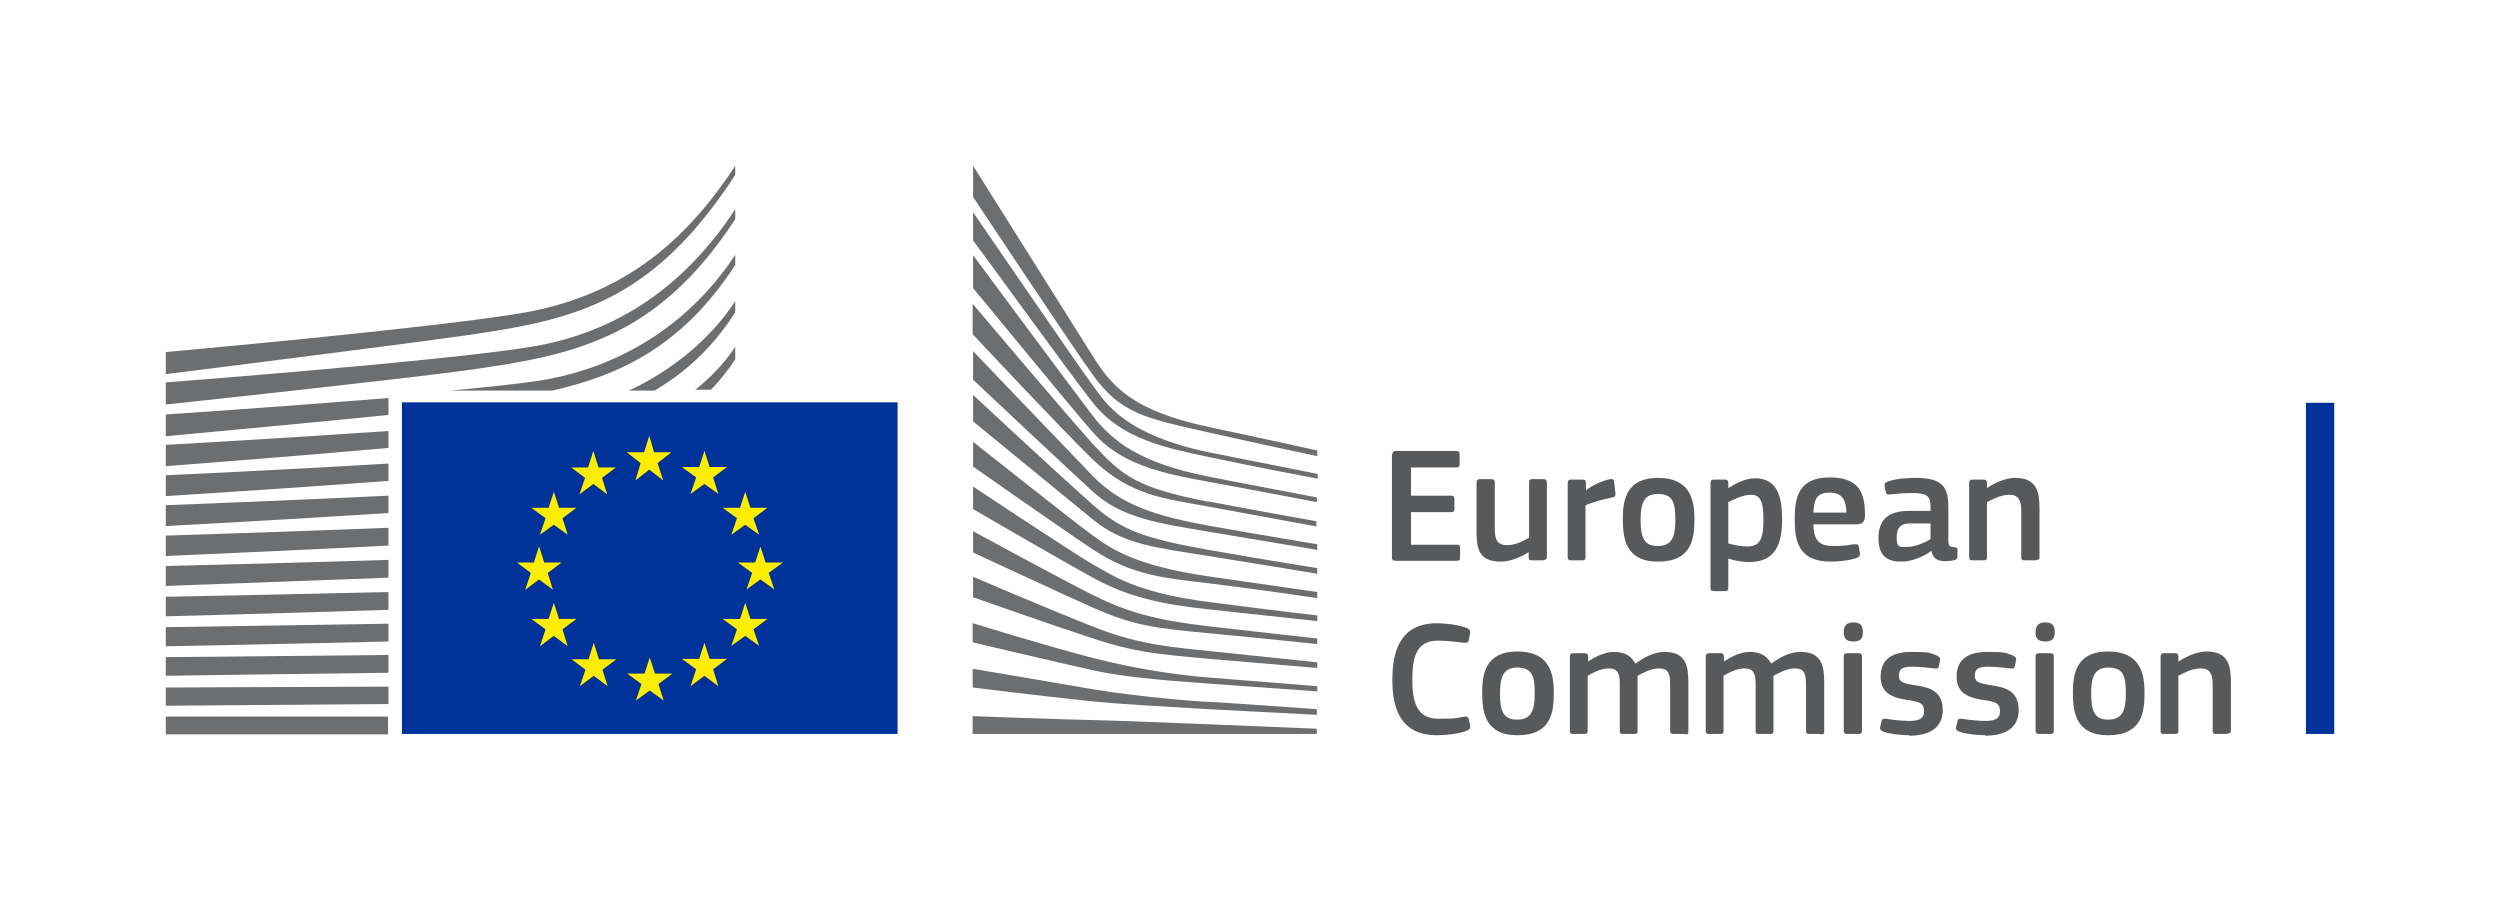 <?xml version="1.0" encoding="UTF-8"?>
<svg id="Logos" xmlns="http://www.w3.org/2000/svg" version="1.1" viewBox="0 0 576 207.3">
  <!-- Generator: Adobe Illustrator 29.5.1, SVG Export Plug-In . SVG Version: 2.1.0 Build 141)  -->
  <defs>
    <style>
      .st0 {
        fill: #039;
      }

      .st1 {
        fill: #58595b;
      }

      .st2 {
        fill: #6d6e70;
      }

      .st3 {
        fill: #ffed00;
      }
    </style>
  </defs>
  <polygon class="st0" points="206.8 92.7 206.7 92.7 92.6 92.7 92.6 169.1 206.7 169.1 206.8 169.1 206.8 92.7"/>
  <g>
    <polygon class="st3" points="150.7 104.2 154.7 104.2 151.5 106.7 152.8 110.7 149.6 108.2 146.4 110.7 147.6 106.7 144.4 104.2 148.4 104.2 149.6 100.4 150.7 104.2 150.7 104.2"/>
    <polygon class="st3" points="150.9 155.2 154.9 155.2 151.7 157.6 152.9 161.4 149.7 159.1 146.5 161.4 147.8 157.6 144.5 155.2 148.5 155.2 149.7 151.5 150.9 155.2 150.9 155.2"/>
    <polygon class="st3" points="163.5 151.8 167.5 151.8 164.3 154.2 165.5 158.1 162.3 155.7 159.1 158.1 160.4 154.2 157.1 151.8 161.1 151.8 162.3 148.1 163.5 151.8 163.5 151.8"/>
    <polygon class="st3" points="163.5 107.6 167.5 107.6 164.3 110 165.5 113.8 162.3 111.5 159.1 113.8 160.4 110 157.1 107.6 161.1 107.6 162.3 103.9 163.5 107.6 163.5 107.6"/>
    <polygon class="st3" points="172.9 117 176.8 117 173.6 119.4 174.9 123.2 171.7 120.9 168.5 123.2 169.8 119.4 166.5 117 170.5 117 171.7 113.3 172.9 117 172.9 117"/>
    <polygon class="st3" points="172.9 142.6 176.8 142.6 173.6 145 174.9 148.8 171.7 146.5 168.5 148.8 169.8 145 166.5 142.6 170.5 142.6 171.7 138.9 172.9 142.6 172.9 142.6"/>
    <polygon class="st3" points="176.4 129.6 180.4 129.6 177.1 132 178.4 135.8 175.2 133.5 172 135.8 173.3 132 170 129.6 174 129.6 175.2 125.9 176.4 129.6 176.4 129.6"/>
    <polygon class="st3" points="137.9 107.7 141.9 107.7 138.7 110.1 139.9 113.9 136.7 111.5 133.5 113.9 134.8 110.1 131.6 107.7 135.5 107.7 136.7 103.9 137.9 107.7 137.9 107.7"/>
    <polygon class="st3" points="128.8 117 132.8 117 129.6 119.4 130.8 123.2 127.6 120.9 124.4 123.2 125.7 119.4 122.4 117 126.4 117 127.6 113.3 128.8 117 128.8 117"/>
    <polygon class="st3" points="125.4 129.6 129.4 129.6 126.2 132 127.4 135.9 124.2 133.5 121 135.9 122.3 132 119.1 129.6 123 129.6 124.2 125.9 125.4 129.6 125.4 129.6"/>
    <polygon class="st3" points="128.8 142.6 132.8 142.6 129.6 145 130.8 148.9 127.6 146.5 124.4 148.9 125.7 145 122.4 142.6 126.4 142.6 127.6 138.9 128.8 142.6 128.8 142.6"/>
    <polygon class="st3" points="138 151.9 142 151.9 138.8 154.3 140 158.1 136.8 155.7 133.6 158.1 134.9 154.3 131.7 151.9 135.6 151.9 136.8 148.1 138 151.9 138 151.9"/>
  </g>
  <g>
    <path class="st2" d="M224.2,38.2s23.5,37.4,27.8,44.2c4.3,6.8,9.2,12.3,26.6,16s24.9,5.4,24.9,5.4v1.3s-11-2.3-25.2-5.5c-14.2-3.2-20-4.2-26.5-13.2-5.4-7.5-27.6-41-27.6-41v-7.2h0Z"/>
    <path class="st2" d="M224.2,80.9s21.4,22.4,27.6,28.8c6.6,6.8,15,9.3,26.6,11.4,11.1,2,25.1,4.3,25.1,4.3v1.3s-13.2-2.2-25.1-4.2c-11.7-2-19.9-3.1-26.7-9.3-6-5.5-27.5-25.7-27.5-25.7v-6.6h0Z"/>
    <path class="st2" d="M224.2,91s20.3,18.9,27.6,25.3c6.6,5.9,12,7.8,26.7,10.4s25,4.2,25,4.2v1.3s-13.2-2.2-25.1-4.1c-11.9-1.9-19.5-2.6-26.6-8.4-8.2-6.7-27.6-22.6-27.6-22.6v-6.2h0Z"/>
    <path class="st2" d="M224.2,101.8s23.2,18.4,27.6,21.6,10.1,7,26.7,9.4c16.5,2.4,25,3.6,25,3.6v1.4s-15-2.2-25-3.4-17.7-1.8-26.7-7.8c-8.7-5.8-27.6-19.1-27.6-19.1v-5.7h0Z"/>
    <path class="st2" d="M224.2,112.1s23.3,15.5,27.7,18c4.4,2.4,9.6,6.4,26.6,8.6s25,3.1,25,3.1v1.3s-14.1-1.5-25-2.7c-11-1.2-18.5-2.8-26.7-7.3-8.2-4.5-27.6-15.8-27.6-15.8v-5.2h0Z"/>
    <path class="st2" d="M224.2,122.4s20.6,11.2,27.6,14.7c7.8,3.9,14.5,5.8,26.7,7.2,12,1.4,25,2.8,25,2.8v1.3s-12.1-1.3-25-2.5c-12.8-1.2-17.4-1.8-26.7-5.9-8.3-3.7-27.6-12.7-27.6-12.7v-4.9h0Z"/>
    <path class="st2" d="M224.2,132.9s16.3,7,27.7,11.5c11.2,4.5,19.8,4.8,26.7,5.6,3,.3,24.9,2.6,24.9,2.6v1.3s-13.1-1.1-25-2.1c-11.9-1.1-17-1.5-26.7-4.7-9.8-3.2-27.6-9.5-27.6-9.5v-4.7h0Z"/>
    <path class="st2" d="M224.2,143.6s16.4,5.1,27.6,8,21.5,4.1,26.7,4.5c5.2.4,25,2,25,2v1.2s-11.3-.8-25.1-1.8c-11.1-.8-20.1-1.6-26.7-3.1-7.3-1.6-27.6-6.4-27.6-6.4v-4.4h0Z"/>
    <path class="st2" d="M224.2,154.1s13.4,2.3,27.6,4.7c10.6,1.8,25.1,2.9,26.6,2.9s25,1.7,25,1.7v1.3s-15-.8-25-1.3c-10.4-.6-20.8-1.2-26.7-1.8-13.2-1.4-27.6-3.2-27.6-3.2v-4.2h0Z"/>
    <path class="st2" d="M224.2,165s21.2.8,27.6.9,51.6,2,51.6,2v1.2h-79.3v-4.1h0Z"/>
    <path class="st2" d="M278.4,104.2c-19.2-4.1-23.5-11.1-26.7-15.5-3.2-4.3-27.5-39.8-27.5-39.8v6.5c1,1.2,21.7,29.9,27.6,37.4,6.6,8.4,16.9,10.4,26.7,12.5,9.8,2.1,25.1,5,25.1,5v-1.1s-20.1-4-25.1-5Z"/>
    <path class="st2" d="M278.4,109.8c-15.7-3.1-22.1-8.1-26.7-14.1-4.6-6-27.5-36.9-27.5-36.9v7.6c1,1.1,21.9,26.7,27.5,33.1,6.5,7.5,15.7,9.5,26.7,11.5s25,4.7,25,4.7v-1.1s-16-3-25-4.8h0Z"/>
    <path class="st2" d="M278.4,115.6c-16.4-3.2-19.7-5.8-26.7-13.4-4.4-4.8-26.6-31-27.6-32.2v7s20.8,22.2,27.5,28.7c8.8,8.6,17,9.2,26.7,11s25,4.6,25,4.6v-1.2s-18.5-3.3-25-4.6h0Z"/>
    <g>
      <path class="st2" d="M38.2,93.2s54.2-5.8,69.4-7.9c24-3.4,43.6-6.9,61.8-34.8,0,0,0-1.6,0-2.3-11.1,16.9-26.5,28.5-47.6,31.8-20.7,3.3-83.6,8.1-83.6,8.1v5.1h0Z"/>
      <path class="st2" d="M38.2,86.2s50.2-6.3,66.8-8.6c26.2-3.7,44.6-6.9,64.4-37.3,0,0,0-1.3,0-2.1-12.1,18.5-27.1,30.4-50.2,34.1-22.5,3.6-81,8.8-81,8.8v5.2h0Z"/>
    </g>
    <rect class="st2" x="38.2" y="165.1" width="51.2" height="4.1"/>
    <path class="st2" d="M169.4,82.8s0-2.4,0-2.9c-2.4,3.7-5.6,7-9.2,9.9h3.6c2-2.1,3.9-4.4,5.6-7h0Z"/>
    <path class="st2" d="M169.4,72.1s0-2.1,0-2.7c-5.8,8.8-14.5,15.9-24.5,20.6h5.9c6.8-4,13.2-9.6,18.5-17.9h0Z"/>
    <path class="st2" d="M169.4,61.2s0-1.8,0-2.5c-10.1,15.4-25.8,25.9-45.1,29-4.6.7-12,1.5-20.6,2.3h23.5c15.5-3.5,30-10.2,42.1-28.8h0Z"/>
    <path class="st2" d="M89.5,158.2c-26.2.1-51.3.2-51.3.2v4.2s26.3-.2,51.3-.4v-4.1Z"/>
    <path class="st2" d="M89.5,150.9c-26,.3-51.3.5-51.3.5v4.3s26.6-.4,51.3-.7v-4.1Z"/>
    <path class="st2" d="M89.5,143.7c-25.8.4-51.3.8-51.3.8v4.4s26.9-.5,51.3-1.1v-4.1Z"/>
    <path class="st2" d="M89.5,136.4c-25.6.6-51.3,1.1-51.3,1.1v4.5s27.2-.7,51.3-1.5v-4.1h0Z"/>
    <path class="st2" d="M89.5,129c-25.4.8-51.3,1.4-51.3,1.4v4.6s27.5-1,51.3-1.9v-4.1h0Z"/>
    <path class="st2" d="M89.5,121.6c-25.2,1-51.3,1.8-51.3,1.8v4.7s27.8-1.2,51.3-2.4v-4.1h0Z"/>
    <path class="st2" d="M89.5,114.2c-25,1.2-51.3,2.2-51.3,2.2v4.8s28.2-1.5,51.3-3v-4Z"/>
    <path class="st2" d="M89.5,106.8c-24.8,1.5-51.3,2.7-51.3,2.7v4.8s28.6-1.8,51.3-3.5v-4Z"/>
    <path class="st2" d="M89.5,99.3c-24.7,1.7-51.3,3.2-51.3,3.2v4.9s29-2.2,51.3-4.2v-3.9h0Z"/>
    <path class="st2" d="M89.5,91.7c-24.5,2-51.3,3.8-51.3,3.8v5s29.4-2.7,51.3-4.9v-3.9Z"/>
  </g>
  <g>
    <path class="st1" d="M320.8,104.7c0-.5.2-.8.8-.8h14c.5,0,.7.3.7.7v2.4c0,.5-.2.7-.8.7h-10.4v6.5h9.2c.5,0,.8.2.8.7v2.4c0,.5-.2.7-.8.7h-9.2v7.5h10.6c.5,0,.7.2.7.7v2.3c0,.5-.2.7-.7.7h-14.2c-.5,0-.8-.2-.8-.7v-23.8h0Z"/>
    <path class="st1" d="M355.6,129.1h-2.7c-.6,0-.7-.3-.7-.7v-1.2h0c-1.5,1-4.1,2.2-6.4,2.2-5.1,0-5.6-3-5.6-7v-11.2c0-.5.2-.8.7-.8h2.8c.5,0,.7.3.7.8v10.7c0,2.3.5,3.7,2.8,3.7s4.1-1.2,5.1-1.7v-12.7c0-.5.1-.8.7-.8h2.7c.5,0,.7.3.7.8v17.1c0,.5-.2.7-.7.7h0Z"/>
    <path class="st1" d="M365.3,128.4c0,.5-.2.7-.7.7h-2.7c-.5,0-.7-.2-.7-.7v-17.1c0-.5.2-.8.7-.8h2.7c.6,0,.8.3.8.8v1.7h0c1.1-1,3.8-2.3,5.6-2.6.5-.1.8,0,.9.7l.3,2.6c0,.5,0,.8-.7.9-2.1.4-4.8,1.2-6.2,1.8v12.2h0Z"/>
    <path class="st1" d="M382,129.4c-7.6,0-8.1-5.6-8.1-9.9s.8-9.4,8.1-9.4,8.4,4.9,8.4,9.4-.5,9.9-8.4,9.9ZM382,113.8c-3.2,0-4,2.1-4,6s.7,6,3.9,6,4.1-1.9,4.1-6-.6-6-4.1-6Z"/>
    <path class="st1" d="M403,129.5c-1.2,0-3-.2-4.8-.8h0v6.7c0,.4-.1.8-.7.8h-2.7c-.6,0-.7-.3-.7-.8v-24.1c0-.5.2-.8.7-.8h2.7c.5,0,.7.3.7.8v1.1h.1c1.4-.9,3.8-2.2,6-2.2,5,0,6.3,3.8,6.3,9.5s-1.6,9.8-7.6,9.8h0ZM403.3,114c-1.6,0-4,1.1-5.1,1.7v9.5c1.7.5,3.1.7,4.4.7,2.7,0,3.7-1.4,3.7-6.2s-1-5.7-3-5.7h0Z"/>
    <path class="st1" d="M417.8,120.9c.1,3.8,1.5,4.9,4.6,4.9s3.5-.3,4.9-.4c.7,0,.9,0,1,.7l.2,1.2c.1.6,0,.9-.6,1.2-1.5.6-4.2.9-6.1.9-7.3,0-8.3-4.6-8.3-9.6s.7-9.8,8.1-9.8,8,4.4,8.1,8.5c0,1.4-.3,2.3-1.9,2.3h-10.1ZM417.9,118.1h7.5c0-2.3-.6-4.6-3.8-4.6s-3.6,1.7-3.8,4.6h0Z"/>
    <path class="st1" d="M445,126.9c-1.9,1.4-4.5,2.5-7,2.5-4,0-5.2-2.2-5.2-5.4,0-4.4,2.4-6.3,7.1-6.3h4.9v-1c0-2.3-.8-3.1-4-3.1s-3.6.2-5.2.3c-.8.1-1,0-1.1-.5l-.3-1.4c0-.5,0-.8.9-1.1,1.6-.6,4.6-.8,6.4-.8,6.6,0,7.4,2.7,7.4,6.9v7.3c0,1.6.2,1.6,1.4,1.8.6,0,.7.2.7.6v1.6c0,.4-.3.7-.9.8-.6.1-1.2.2-1.8.2-1.8,0-2.9-.5-3.3-2.3h0s0,0,0,0ZM444.7,120.6h-4.6c-1.9,0-3.1.7-3.1,3.2s.6,2.2,2.4,2.2,4-.9,5.4-1.8v-3.6h0Z"/>
    <path class="st1" d="M469.1,129.1h-2.7c-.5,0-.7-.2-.7-.7v-10.7c0-2.2-.5-3.7-2.7-3.7s-4.2,1.2-5.2,1.7v12.7c0,.5-.2.7-.7.7h-2.7c-.5,0-.7-.2-.7-.7v-17.1c0-.5.2-.8.7-.8h2.7c.5,0,.7.3.7.8v1.1s0,0,.1,0c1.4-1,4.1-2.3,6.4-2.3,5.1,0,5.6,3.4,5.6,7.2v11c0,.5-.1.7-.7.7h0Z"/>
    <path class="st1" d="M331,143.6c1.9,0,4.9.3,7,1.1.6.3.8.6.7,1.2l-.3,1.6c-.1.5-.3.6-1,.6-1.9-.2-4.1-.5-6.1-.5-5.2,0-5.9,4.2-5.9,9.1s1,8.9,5.9,8.9,4.1-.2,6.1-.5c.7,0,.9.1,1,.6l.3,1.4c.1.6,0,.9-.6,1.2-1.9.8-5.2,1.1-7,1.1-8.5,0-10.3-6.3-10.3-12.7s1.6-13.1,10.3-13.1h0Z"/>
    <path class="st1" d="M349.6,169.4c-7.6,0-8.1-5.6-8.1-9.9s.8-9.4,8.1-9.4,8.4,4.9,8.4,9.4-.5,9.9-8.4,9.9ZM349.6,153.8c-3.2,0-4,2.1-4,6s.7,6,3.9,6,4.1-1.9,4.1-6-.6-6-4.1-6Z"/>
    <path class="st1" d="M388.2,169.1h-2.7c-.5,0-.7-.2-.7-.7v-10.8c0-2.8-.7-3.6-2.6-3.6s-3.7,1.1-4.9,1.7c0,.4,0,1.1,0,1.9v10.8c0,.5-.1.7-.7.7h-2.8c-.5,0-.6-.2-.6-.7v-11c0-2.3-.6-3.4-2.5-3.4s-3.5.9-4.9,1.7v12.7c0,.5-.2.7-.7.7h-2.7c-.5,0-.7-.2-.7-.7v-17.1c0-.5.2-.8.7-.8h2.7c.6,0,.8.3.8.8v1.1h0c1.5-1,3.6-2.1,5.7-2.2,2.2,0,4,.5,5.2,2.7,1.9-1.4,4.3-2.7,6.7-2.7,5,0,5.5,3.3,5.5,7.1v11.2c0,.5-.1.7-.7.7h0Z"/>
    <path class="st1" d="M419.5,169.1h-2.7c-.5,0-.7-.2-.7-.7v-10.8c0-2.8-.7-3.6-2.6-3.6s-3.7,1.1-4.9,1.7c0,.4,0,1.1,0,1.9v10.8c0,.5-.1.7-.7.7h-2.8c-.5,0-.6-.2-.6-.7v-11c0-2.3-.6-3.4-2.5-3.4s-3.5.9-4.9,1.7v12.7c0,.5-.2.7-.7.7h-2.7c-.5,0-.7-.2-.7-.7v-17.1c0-.5.2-.8.7-.8h2.7c.6,0,.8.3.8.8v1.1h0c1.5-1,3.6-2.1,5.7-2.2,2.2,0,4,.5,5.2,2.7,1.9-1.4,4.2-2.7,6.7-2.7,5,0,5.5,3.3,5.5,7.1v11.2c0,.5-.1.7-.7.7h0Z"/>
    <path class="st1" d="M427,147.8c-2,0-2.2-1.1-2.2-2.2s.4-2.2,2.2-2.2,2.2.9,2.2,2.2-.3,2.2-2.2,2.2ZM429,168.4c0,.4-.1.7-.7.7h-2.7c-.5,0-.8-.2-.8-.7v-17.2c0-.5.2-.7.8-.7h2.7c.5,0,.7.3.7.7v17.2Z"/>
    <path class="st1" d="M439.9,169.4c-1.9,0-4.5-.3-5.9-.8-.8-.3-.9-.6-.8-1.2l.3-1.2c.1-.6.4-.6,1-.6,1.7.3,4.1.5,5.4.5,2.4,0,3.4-.6,3.4-2.2s-.6-2.1-3-2.5c-3.7-.5-7-1.3-7-5.5s2.9-5.7,7.1-5.7,4.2.2,5.8.8c.6.3.9.6.8,1.1l-.3,1.4c-.1.5-.3.6-1,.5-1.6-.2-3.8-.4-5.2-.4-2.4,0-3,.7-3,2.1s.9,1.7,3.2,2.1c3.6.5,6.9,1.2,6.9,5.8s-3.8,5.9-7.7,5.9h0Z"/>
    <path class="st1" d="M457.4,169.4c-1.9,0-4.5-.3-5.9-.8-.8-.3-.9-.6-.8-1.2l.3-1.2c.1-.6.4-.6,1-.6,1.7.3,4.1.5,5.4.5,2.4,0,3.4-.6,3.4-2.2s-.6-2.1-3-2.5c-3.7-.5-7-1.3-7-5.5s2.9-5.7,7.1-5.7,4.2.2,5.8.8c.6.3.9.6.8,1.1l-.3,1.4c-.1.5-.3.6-1,.5-1.6-.2-3.8-.4-5.2-.4-2.4,0-3,.7-3,2.1s.9,1.7,3.2,2.1c3.6.5,6.9,1.2,6.9,5.8s-3.8,5.9-7.7,5.9h0Z"/>
    <path class="st1" d="M471.2,147.8c-2,0-2.2-1.1-2.2-2.2s.4-2.2,2.2-2.2,2.2.9,2.2,2.2-.3,2.2-2.2,2.2ZM473.2,168.4c0,.4-.1.7-.7.7h-2.7c-.5,0-.8-.2-.8-.7v-17.2c0-.5.2-.7.8-.7h2.7c.5,0,.7.3.7.7v17.2Z"/>
    <path class="st1" d="M485.7,169.4c-7.6,0-8.1-5.6-8.1-9.9s.8-9.4,8.1-9.4,8.4,4.9,8.4,9.4-.5,9.9-8.4,9.9ZM485.8,153.8c-3.2,0-4,2.1-4,6s.7,6,3.9,6,4.1-1.9,4.1-6-.6-6-4.1-6Z"/>
    <path class="st1" d="M513.2,169.1h-2.7c-.5,0-.7-.2-.7-.7v-10.7c0-2.2-.5-3.7-2.7-3.7s-4.2,1.2-5.2,1.7v12.7c0,.5-.2.7-.7.7h-2.7c-.5,0-.7-.2-.7-.7v-17.1c0-.5.2-.8.7-.8h2.7c.5,0,.7.3.7.8v1.1s0,0,.1,0c1.4-1,4.1-2.3,6.4-2.3,5.1,0,5.6,3.4,5.6,7.2v11c0,.5-.2.7-.7.7h0Z"/>
  </g>
  <polygon class="st0" points="537.8 169.1 537.8 92.8 531.3 92.8 531.3 169.1 537.8 169.1 537.8 169.1"/>
</svg>